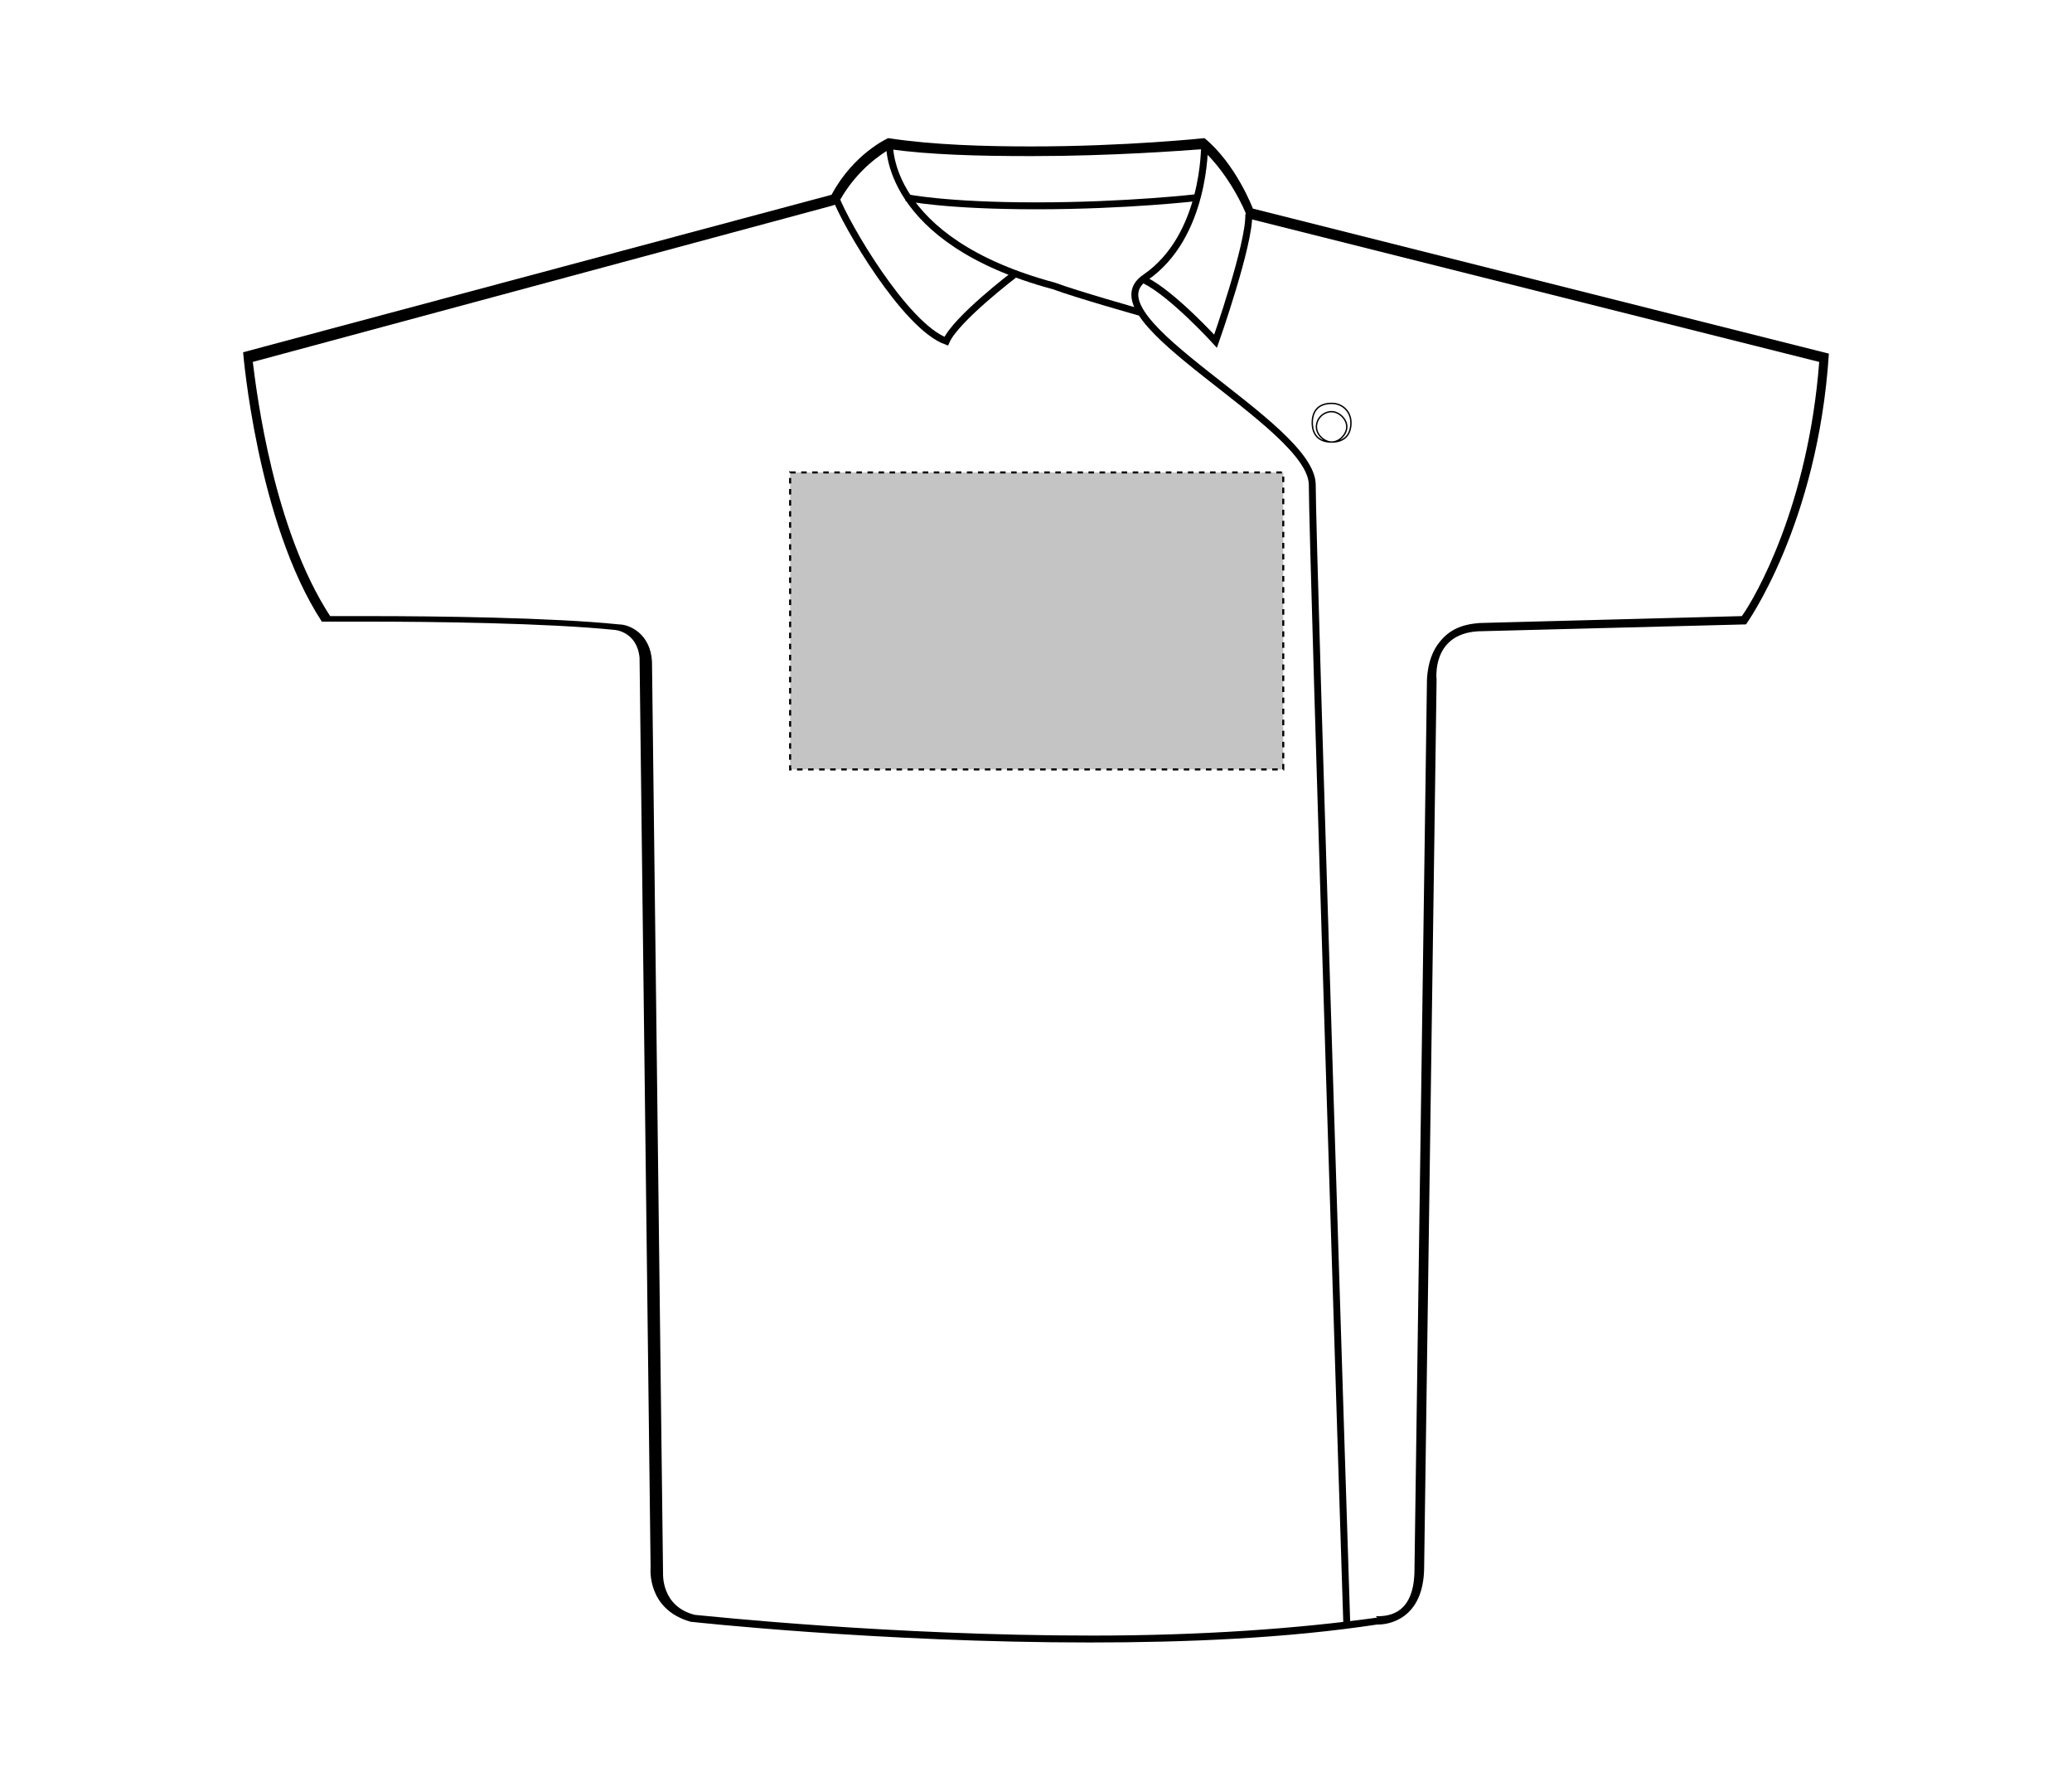 <svg xmlns="http://www.w3.org/2000/svg" xmlns:xlink="http://www.w3.org/1999/xlink" id="Layer_1" x="0px" y="0px" viewBox="0 0 150 129" style="enable-background:new 0 0 150 129;" xml:space="preserve"><style type="text/css">	.st0{fill:none;stroke:#000000;stroke-width:0.1;}	.st1{fill:none;stroke:#000000;stroke-width:0.5;}	.st2{fill:#C4C4C4;stroke:#000000;stroke-width:0.15;stroke-dasharray:0.4;}</style><g>	<path d="M64.4,10.8c2.9,0.4,6.3,0.5,10.3,0.5c5.8,0,11-0.4,12.3-0.5c2,1.8,3.2,4.6,3.2,4.7l0.1,0.3l0.4,0.1l41,10.3   c-0.8,10.4-4.6,17-5.6,18.4l-19,0.5c-1.3,0.1-2.2,0.5-2.9,1.4c-0.9,1.1-0.9,2.7-0.9,2.9l-0.9,64.2c0,3.2-1.8,3.4-2.7,3.4l0,0h-0.1   l0.1,0.1c-5.8,0.8-12.7,1.3-20.6,1.3c-14.6,0-27.7-1.4-28.8-1.5c-2.4-0.6-2.3-2.9-2.3-3l0,0l0,0l-0.8-66c-0.1-2-1.6-2.7-2.4-2.7   c-4.8-0.5-13.3-0.6-18-0.6c-1.4,0-2.4,0-2.9,0c-4.1-6.3-5.3-16-5.6-18.4l41.9-11.3l0.3-0.1l0.3-0.3C62.1,12.2,63.9,11.1,64.4,10.8    M87.2,10c0,0-5.7,0.6-12.5,0.6c-3.4,0-7.1-0.1-10.4-0.6c0,0-2.5,1.1-4.1,4.1L17.6,25.5c0,0,1,12.3,5.7,19.5c0,0,1.3,0,3.3,0   c4.7,0,13,0.1,17.9,0.6c0,0,1.6,0.1,1.8,2l0.8,65.9c0,0-0.3,3,2.9,3.9c0,0,13.6,1.5,28.9,1.5c7,0,14.2-0.3,20.8-1.3c0,0,0,0,0.1,0   c0.6,0,3.3-0.3,3.3-4.2l0.9-64.2c0,0-0.4-3.3,3-3.5l19.4-0.5c0,0,5.2-7.2,6-19.6L90.7,15.1C90.7,15.1,89.5,11.9,87.2,10L87.2,10z"></path>	<path class="st0" d="M96.4,29.8c0.5,0,1.1,0.5,1.1,1.1c0,0.5-0.5,1.1-1.1,1.1c-0.5,0-1.1-0.5-1.1-1.1S95.8,29.8,96.4,29.8    M96.4,29.2c-0.9,0-1.4,0.5-1.4,1.4s0.5,1.4,1.4,1.4s1.4-0.5,1.4-1.4C97.8,29.8,97.2,29.2,96.4,29.2L96.4,29.2z"></path>	<path class="st1" d="M87.2,10.5c0,0,0.1,6.6-4.3,9.6S95,30.7,95,35.1s2.5,82.5,2.5,82.5"></path>	<path class="st1" d="M64.4,10.4c0,0-0.4,7,11.9,10.3c1.6,0.6,6.2,1.9,6.2,1.9"></path>	<path class="st1" d="M70.3,22.7"></path>	<path class="st1" d="M82.9,20.3c2,1,5.1,4.4,5.1,4.4s2.5-7.1,2.4-9.2"></path>	<path class="st1" d="M73.4,19.9L73.4,19.9c0,0-4.2,3.2-4.9,4.8c-3-1.1-7.3-8.5-8-10.4"></path>	<path class="st1" d="M65.6,14.3c0,0,2.8,0.6,9.4,0.6s11.7-0.6,11.7-0.6"></path></g><rect id="shirt-ss-left-breast-garmentscreenbounds" x="57.2" y="34.2" class="st2" width="35.7" height="21.5"></rect></svg>